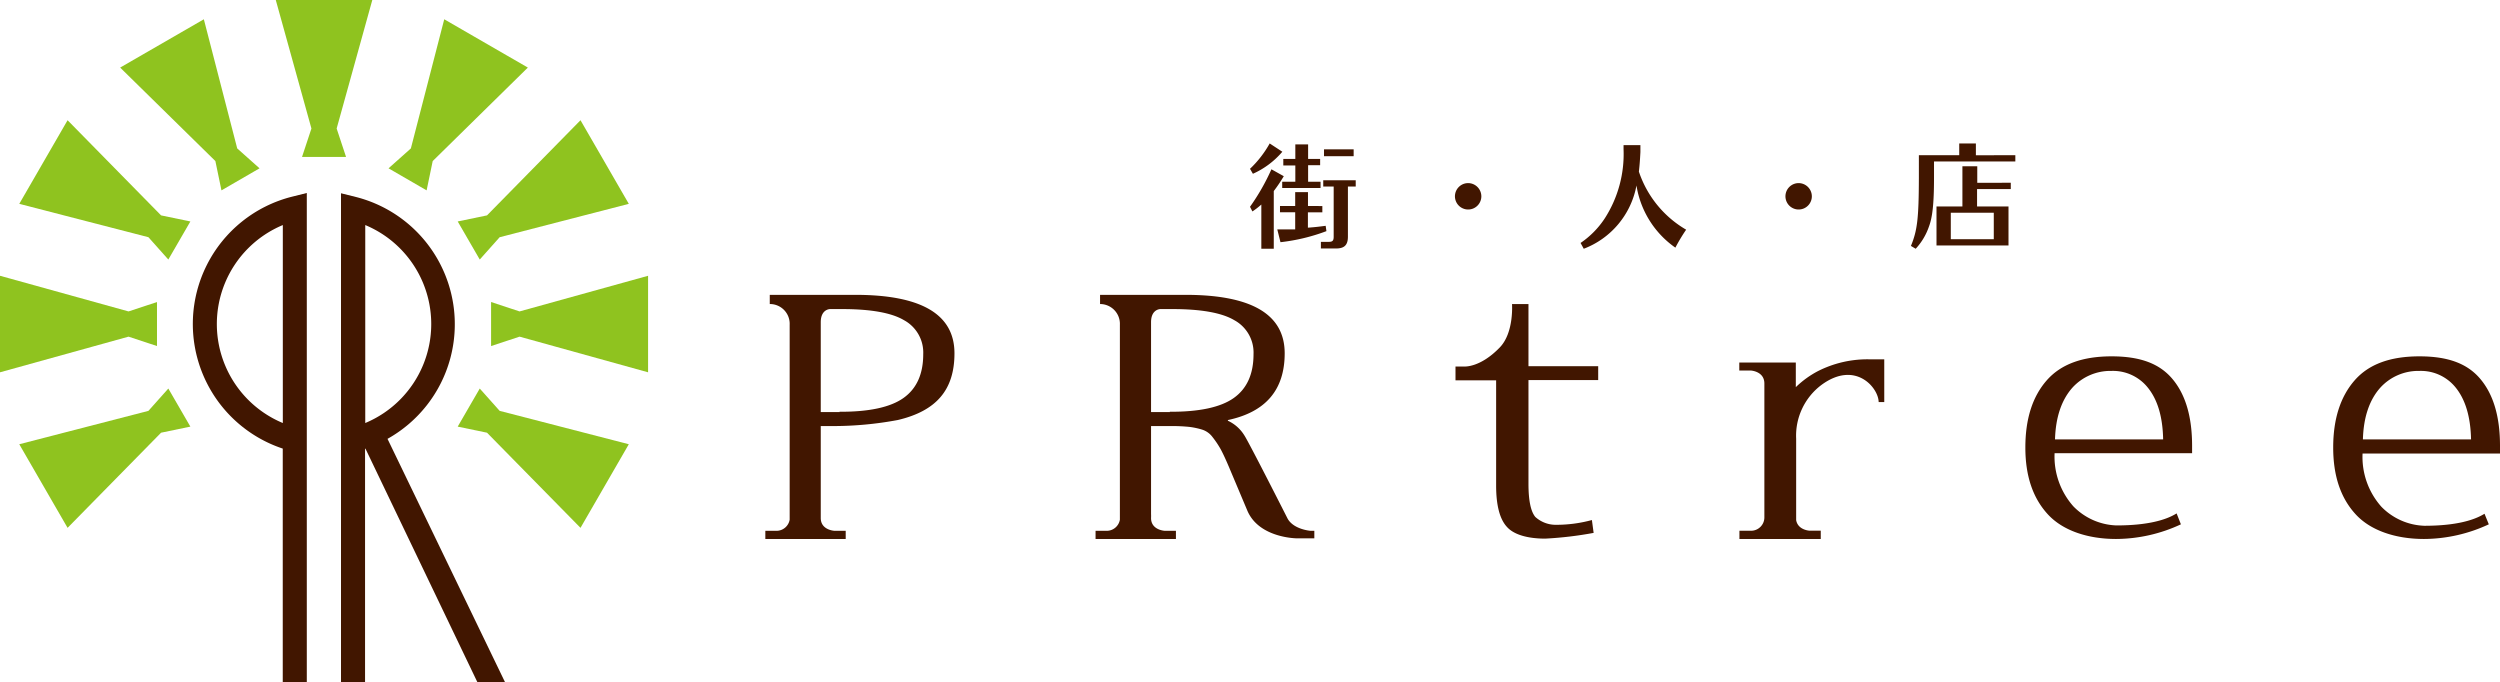 <svg xmlns="http://www.w3.org/2000/svg" viewBox="0 0 361.8 98.71"><defs><style>.cls-1{fill:#411600;}.cls-2{fill:#8fc31f;}</style></defs><title>logo02</title><g id="レイヤー_2" data-name="レイヤー 2"><g id="レイヤー_1-2" data-name="レイヤー 1"><path class="cls-1" d="M221.2,53v-9h-2.38s.3,4.11-1.75,6.26c-2.88,3-5.18,2.78-5.18,2.78h-1.25v2h5.88V70.26q0,4.31,1.57,6c1,1.12,3,1.69,5.54,1.69a53.35,53.35,0,0,0,7-.83l-.25-1.86a19.69,19.69,0,0,1-5.18.69,4.4,4.4,0,0,1-3-1.13Q221.2,73.64,221.2,70v-15h10.09V53H221.2Z"/><path class="cls-1" d="M189.66,76.82s-2.42-.18-3.31-1.75c0,0-5.6-11.06-6.28-12.08a5.49,5.49,0,0,0-2.37-2.1v-.1q8.22-1.74,8.22-9.66,0-8.46-14.36-8.46H159.2V44A2.87,2.87,0,0,1,162.07,47V75.21a1.94,1.94,0,0,1-1.84,1.61h-1.68V78h11.63V76.82h-1.6s-2-.08-2-1.85a5.69,5.69,0,0,0,0-.59V61.66h2.74a25.35,25.35,0,0,1,2.8.12,11,11,0,0,1,1.84.39,3,3,0,0,1,1.5,1.06A13.73,13.73,0,0,1,176.65,65c.37.68.82,1.66,1.38,3l2.49,5.91c1.71,4,7.21,4,7.21,4h2.48V76.82ZM169.32,59.63h-2.74v-13c0-1.9,1.34-1.9,1.34-1.9h1.73q6.29,0,9,1.62a5.33,5.33,0,0,1,2.76,4.91q0,4.3-2.85,6.33t-9.28,2"/><path class="cls-1" d="M129.91,60.79c5.62-1.32,8.22-4.38,8.22-9.66q0-8.46-14.36-8.46H111.4V44A2.86,2.86,0,0,1,114.28,47V75.21a1.94,1.94,0,0,1-1.84,1.61h-1.68V78h11.63V76.82h-1.61s-2-.08-2-1.85c0-.22,0-.42,0-.59V61.66h2a50.93,50.93,0,0,0,9.12-.87m-8.38-1.16h-2.74v-13c0-1.9,1.34-1.9,1.34-1.9h1.73q6.29,0,9,1.62a5.33,5.33,0,0,1,2.76,4.91q0,4.3-2.85,6.33t-9.28,2"/><path class="cls-1" d="M317.24,65.59V64.51q0-6.23-2.79-9.6c-1.86-2.26-4.66-3.34-8.86-3.34s-7.34,1.13-9.4,3.49-3.08,5.58-3.08,9.7,1.08,7.31,3.26,9.68S302.19,78,306.24,78a22.38,22.38,0,0,0,9.38-2.12L315,74.3c-.72.43-2.92,1.74-8.7,1.74a9.13,9.13,0,0,1-6.24-2.76,10.84,10.84,0,0,1-2.72-7.69h19.89Zm-19.84-2q.15-4.85,2.55-7.52a7.44,7.44,0,0,1,5.62-2.39,6.45,6.45,0,0,1,5.2,2.34q2.19,2.63,2.28,7.57Z"/><path class="cls-1" d="M361.8,65.59V64.51q0-6.23-2.79-9.6c-1.86-2.26-4.66-3.34-8.87-3.34s-7.34,1.13-9.39,3.49-3.09,5.58-3.09,9.7,1.08,7.31,3.26,9.68S346.75,78,350.8,78a22.36,22.36,0,0,0,9.38-2.12l-.62-1.53c-.73.43-2.92,1.74-8.7,1.74a9.11,9.11,0,0,1-6.23-2.76,10.82,10.82,0,0,1-2.72-7.69H361.8Zm-19.84-2q.14-4.85,2.55-7.52a7.44,7.44,0,0,1,5.62-2.39,6.45,6.45,0,0,1,5.2,2.34q2.18,2.63,2.28,7.57Z"/><path class="cls-1" d="M270.54,52a15.84,15.84,0,0,0-7.45,1.71,13.69,13.69,0,0,0-3.2,2.32V52.47h-8.18v1.15h1.63s2,.08,2,1.88V74.93a1.93,1.93,0,0,1-1.9,1.88h-1.71V78H263.5V76.8h-1.63s-1.68-.08-1.93-1.53V63.49a9.19,9.19,0,0,1,3.63-7.76c4.92-3.65,8.29.38,8.31,2.46h.81V52Z"/><path class="cls-1" d="M180.9,24.43a15.27,15.27,0,0,0,2.85-3.67l1.83,1.2a12.08,12.08,0,0,1-4.26,3.19Zm1.64,5.17a11.13,11.13,0,0,1-1.29,1l-.35-.67A31.43,31.43,0,0,0,184,24.5l1.79,1a22.46,22.46,0,0,1-1.45,2.15V36h-1.8Zm8.83.22v.91h-2.09v2.22c1.09-.08,1.47-.13,2.57-.27l.11.77a27.41,27.41,0,0,1-6.65,1.6l-.46-1.85,1.16,0,.43,0,1,0V30.72h-2.2v-.91h2.2v-2h1.85v2Zm-3.91-5.87h-1.74V23h1.74V20.9h1.85V23h1.74v.91h-1.74v2.39h1.8v.91h-5.55v-.91h1.9Zm7.61,10.3c0,1.21-.51,1.71-1.71,1.71h-2.2V35h1.15c.54,0,.69-.18.7-.7V27H191.5v-.91h4.7V27h-1.13Zm-3.46-11.64,0-1h4.29v1h-4.29Z"/><path class="cls-1" d="M214.38,28.41a1.91,1.91,0,1,1-1.88-1.91,1.92,1.92,0,0,1,1.88,1.91"/><path class="cls-1" d="M237.4,22c-.08,1.53-.13,2-.22,2.84a15.34,15.34,0,0,0,6.84,8.4,24.91,24.91,0,0,0-1.56,2.6,13.54,13.54,0,0,1-5.63-9A12.15,12.15,0,0,1,229.2,36l-.46-.84a12.73,12.73,0,0,0,3.51-3.57,17.2,17.2,0,0,0,2.71-10V21h2.44Z"/><path class="cls-1" d="M262.21,28.41a1.91,1.91,0,1,1-1.88-1.91,1.92,1.92,0,0,1,1.88,1.91"/><path class="cls-1" d="M291.66,22.46v.91H279.89v2.36c0,3.83-.24,5.77-.74,7.08A9,9,0,0,1,277.24,36l-.69-.41c.93-2.25,1.13-4,1.15-9.82V22.46h5.84V20.76h2.41v1.71ZM284,24.06h2.15v2.39H291v.91h-4.88v2.52h4.55v5.64H280.25V29.88H284Zm4.54,10.56,0-3.83h-6.22v3.83h6.22Z"/><polygon class="cls-2" points="53.88 0 39.91 0 45.07 18.6 43.71 22.71 50.08 22.71 48.72 18.6 53.88 0"/><polygon class="cls-2" points="29.5 2.79 17.39 9.78 31.17 23.31 32.05 27.55 37.56 24.36 34.33 21.48 29.5 2.79"/><polygon class="cls-2" points="9.78 17.4 2.79 29.5 21.48 34.33 24.36 37.56 27.55 32.05 23.31 31.17 9.78 17.4"/><polygon class="cls-2" points="0 39.91 0 53.88 18.6 48.72 22.72 50.08 22.72 43.71 18.6 45.07 0 39.91"/><polygon class="cls-2" points="2.79 64.29 9.78 76.39 23.31 62.62 27.55 61.74 24.36 56.23 21.48 59.46 2.79 64.29"/><polygon class="cls-2" points="84.01 76.39 91 64.29 72.31 59.46 69.43 56.23 66.24 61.74 70.48 62.62 84.01 76.39"/><polygon class="cls-2" points="93.79 53.88 93.79 39.91 75.19 45.07 71.07 43.71 71.07 50.08 75.19 48.72 93.79 53.88"/><polygon class="cls-2" points="91 29.5 84.01 17.4 70.48 31.17 66.24 32.05 69.43 37.56 72.31 34.33 91 29.5"/><polygon class="cls-2" points="76.39 9.78 64.29 2.79 59.46 21.48 56.23 24.36 61.74 27.55 62.62 23.31 76.39 9.78"/><path class="cls-1" d="M42.24,28.47a19,19,0,0,0-1.32,36.45V98.71h3.48V27.93ZM40.93,61.22a15.52,15.52,0,0,1,0-28.65Z"/><path class="cls-1" d="M69.08,98.71h4l-17-35.2a19,19,0,0,0-4.56-35l-2.17-.54V98.71h3.48V64.93l.06,0ZM52.86,32.57a15.52,15.52,0,0,1,0,28.65Z"/></g></g></svg>